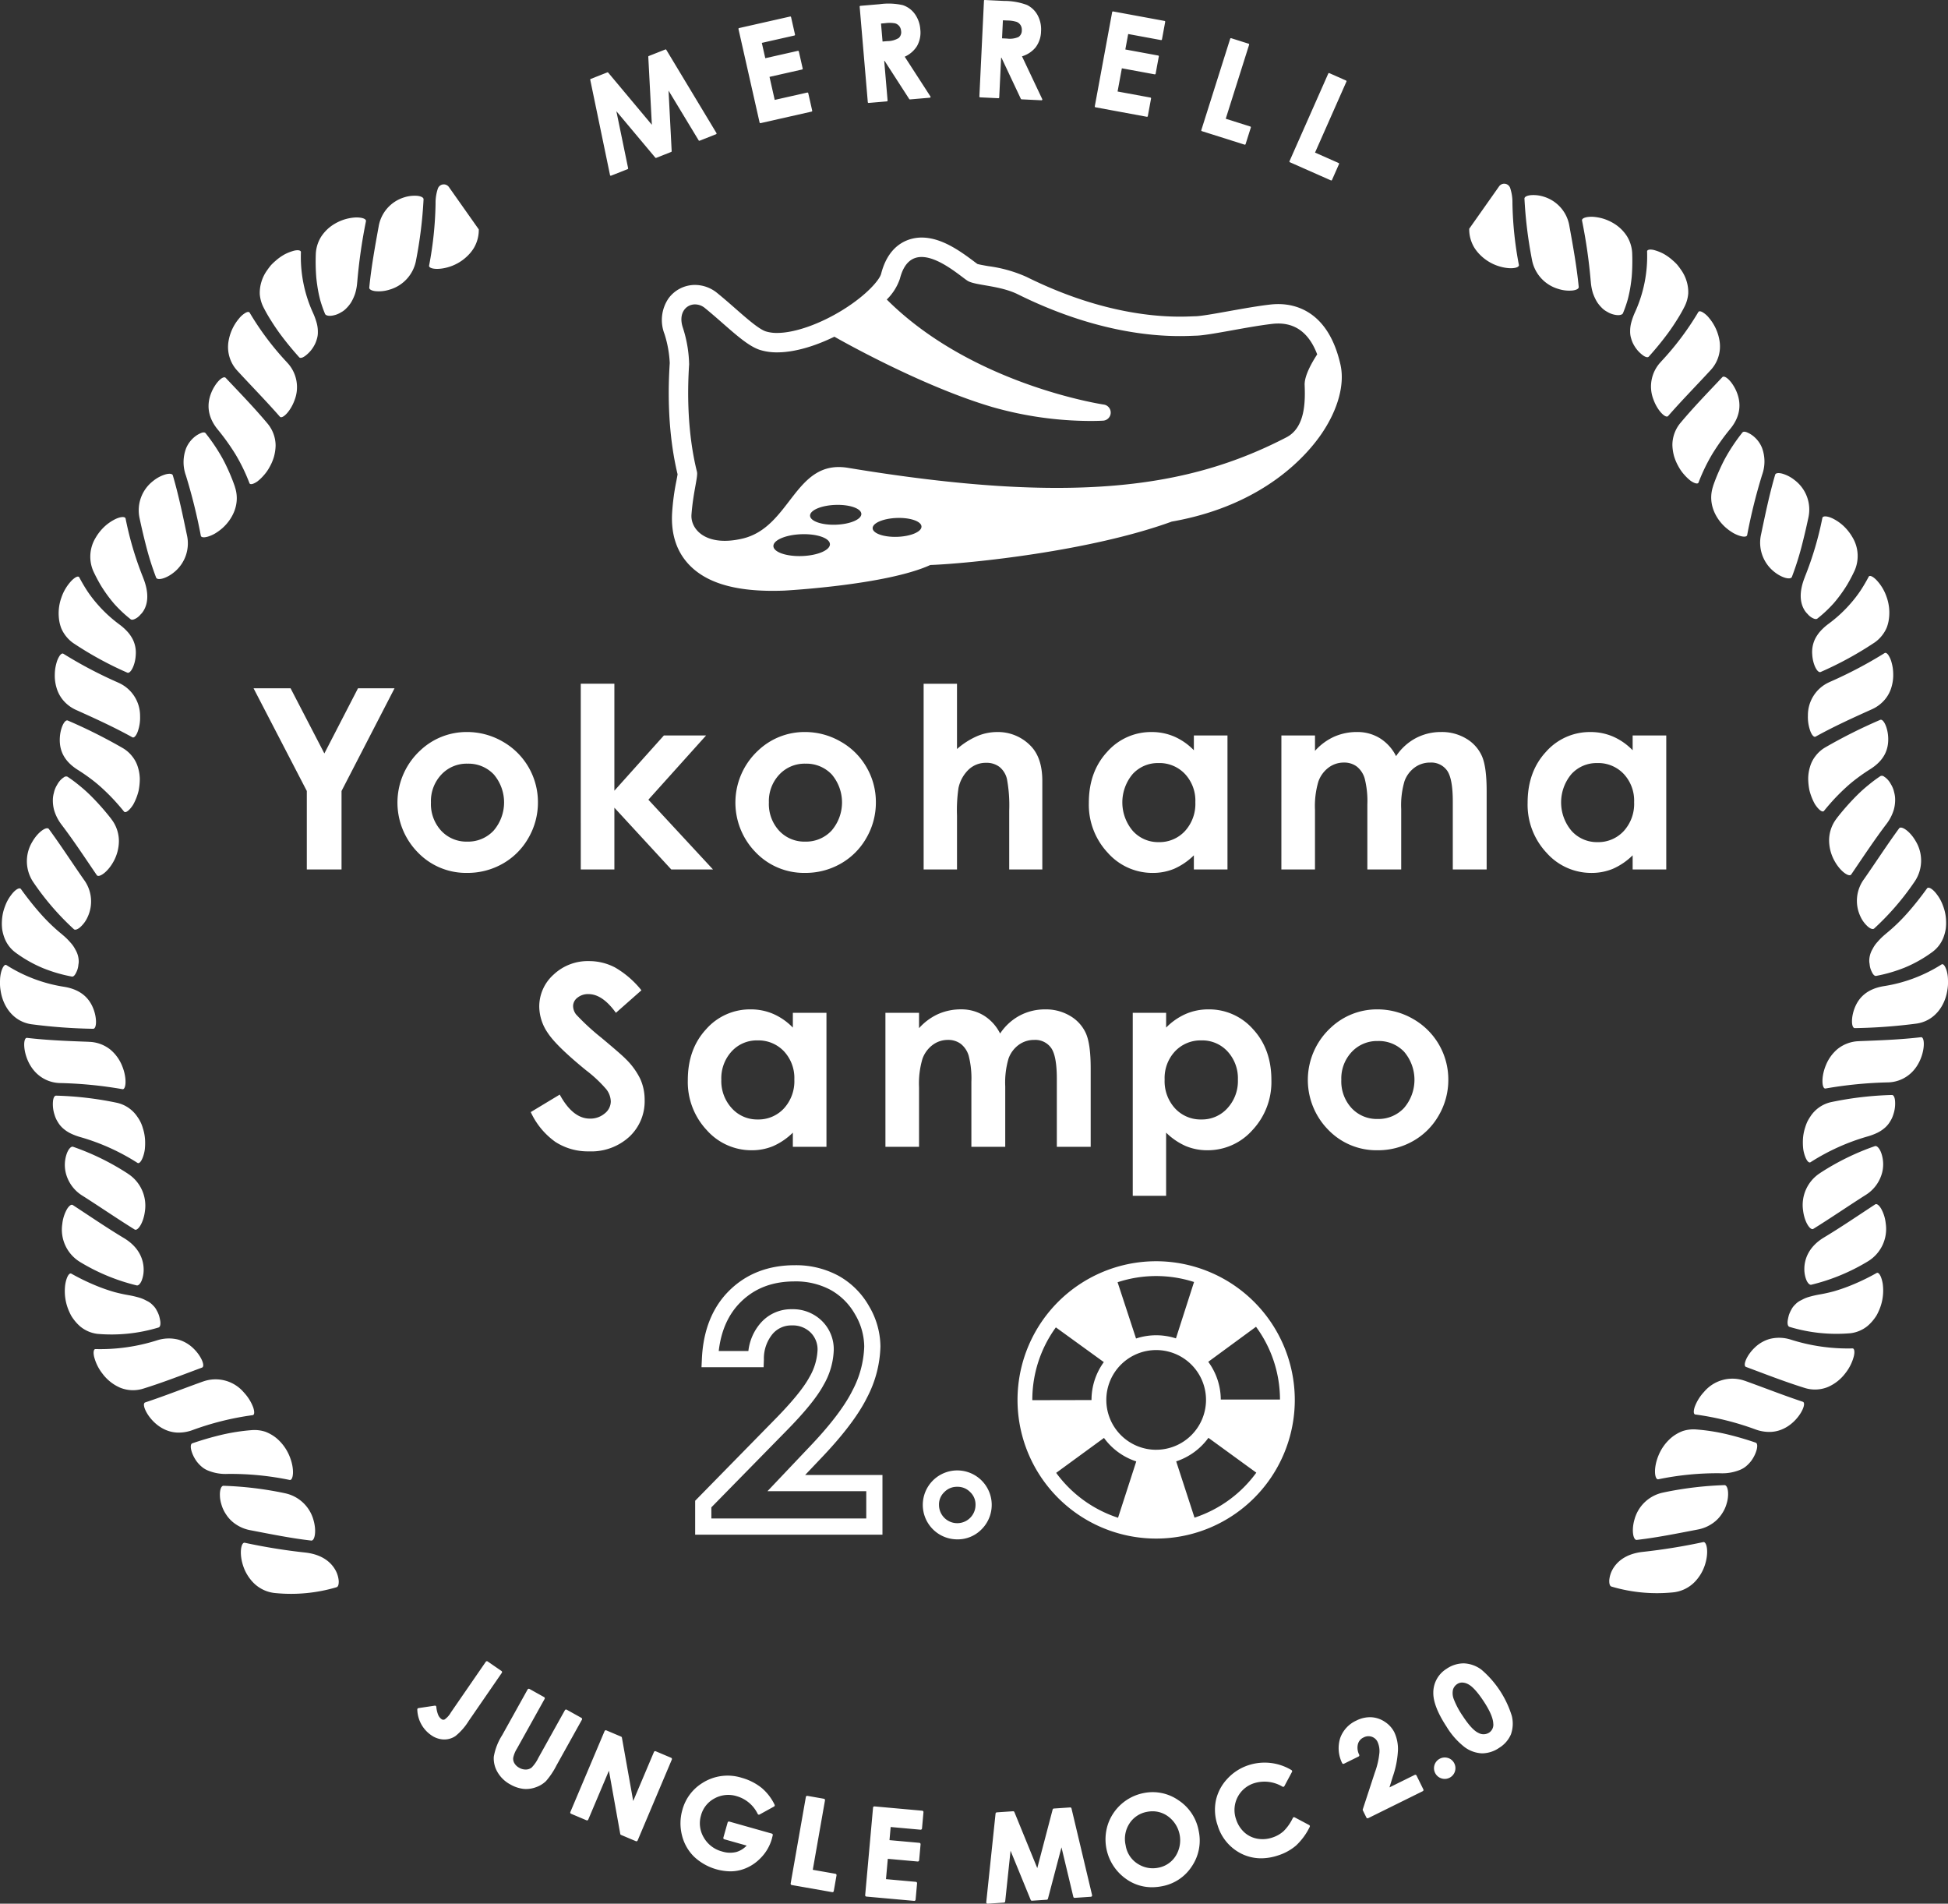 <svg xmlns="http://www.w3.org/2000/svg" width="532.22" height="520" viewBox="0 0 532.22 520"><rect x="0" y="0" width="532.22" height="520" fill="#333333" stroke="none"/><path d="M315.879 344.513a37.877 37.877 0 1037.876 37.876 37.919 37.919 0 00-37.876-37.876zm0 51.5a13.619 13.619 0 1113.621-13.624 13.634 13.634 0 01-13.621 13.619zm17.656-13.723a17.54 17.54 0 00-3.423-10.308l13.048-9.569a33.641 33.641 0 016.55 19.877zm-7.308-32.105l-4.945 15.4a17.507 17.507 0 00-10.9.034l-5.042-15.371a33.743 33.743 0 0120.887-.064zm-37.749 12.395l13.1 9.488a17.545 17.545 0 00-3.363 10.326v.036l-16.172.033v-.069a33.648 33.648 0 016.435-19.819zm.08 39.739l13.066-9.542a17.715 17.715 0 008.819 6.413l-4.979 15.391a33.957 33.957 0 01-16.906-12.267zm37.8 12.241l-5.008-15.382a17.721 17.721 0 008.807-6.429l13.084 9.515a33.968 33.968 0 01-16.885 12.291zM69.277 188.011H79.39l9.231 17.8 9.188-17.8h9.985l-14.481 28.055v21.428h-9.486v-21.428zm58.285 11.942a19.4 19.4 0 019.738 2.59 19 19 0 019.671 16.618 19.228 19.228 0 01-2.573 9.688 18.572 18.572 0 01-7.014 7.047 19.369 19.369 0 01-9.789 2.54 18.256 18.256 0 01-13.439-5.6 19.4 19.4 0 01.723-27.9 18.378 18.378 0 0112.683-4.983zm.15 8.645a9.451 9.451 0 00-7.126 2.977 10.575 10.575 0 00-2.847 7.619 10.765 10.765 0 002.813 7.737 9.408 9.408 0 007.127 2.961 9.516 9.516 0 007.177-3 11.8 11.8 0 00.051-15.355 9.516 9.516 0 00-7.195-2.937zm30.961-21.832h9.184v29.218L181.38 200.9h11.532l-15.765 17.541 17.653 19.053h-11.4l-15.541-16.868v16.868h-9.184zm61.22 13.187a19.4 19.4 0 019.738 2.59 18.7 18.7 0 017.114 7.031 18.892 18.892 0 012.557 9.587 19.218 19.218 0 01-2.573 9.688 18.572 18.572 0 01-7.014 7.047 19.369 19.369 0 01-9.789 2.54 18.258 18.258 0 01-13.439-5.6 19.4 19.4 0 01.724-27.9 18.374 18.374 0 0112.682-4.983zm.151 8.645a9.451 9.451 0 00-7.127 2.977 10.575 10.575 0 00-2.847 7.619 10.765 10.765 0 002.814 7.737 9.4 9.4 0 007.126 2.961 9.519 9.519 0 007.178-3 11.8 11.8 0 00.05-15.355 9.515 9.515 0 00-7.194-2.937zm32.304-21.832h9.117V204.6a20.934 20.934 0 015.416-3.482 13.968 13.968 0 015.516-1.16 12.425 12.425 0 019.184 3.768q3.195 3.262 3.195 9.587v24.186h-9.048v-16.051a39.567 39.567 0 00-.606-8.611 6 6 0 00-2.069-3.364 5.8 5.8 0 00-3.616-1.11 6.813 6.813 0 00-4.793 1.85 9.8 9.8 0 00-2.776 5.045 41.829 41.829 0 00-.4 7.536v14.7h-9.117zm73.833 14.134h9.184v36.6h-9.184v-3.868a18.007 18.007 0 01-5.393 3.683 15.1 15.1 0 01-5.863 1.127 16.292 16.292 0 01-12.264-5.5 19.185 19.185 0 01-5.174-13.674q0-8.478 5.006-13.893a15.95 15.95 0 0112.164-5.416 15.465 15.465 0 016.181 1.244 16.884 16.884 0 015.343 3.734zm-9.654 7.535a9.282 9.282 0 00-7.074 3.01 12.026 12.026 0 00.05 15.525 9.287 9.287 0 007.058 3.061 9.457 9.457 0 007.174-3.011 11 11 0 002.85-7.888 10.69 10.69 0 00-2.85-7.737 9.581 9.581 0 00-7.208-2.965zm33.566-7.535h9.183v4.2a15.672 15.672 0 015.235-3.869 15.294 15.294 0 016.278-1.278 11.672 11.672 0 016.194 1.682 12.156 12.156 0 014.444 4.911 14.818 14.818 0 015.369-4.911 14.646 14.646 0 016.951-1.682 12.87 12.87 0 016.867 1.816 10.493 10.493 0 014.259 4.744q1.3 2.925 1.3 9.519v21.462h-9.251v-18.569q0-6.222-1.547-8.426a5.3 5.3 0 00-4.642-2.2 7.045 7.045 0 00-4.222 1.346 7.953 7.953 0 00-2.775 3.717 23.09 23.09 0 00-.908 7.619v16.517h-9.251v-17.732a24.96 24.96 0 00-.725-7.114 6.447 6.447 0 00-2.175-3.281 5.719 5.719 0 00-3.507-1.076 6.913 6.913 0 00-4.17 1.363 8.12 8.12 0 00-2.8 3.818 23.6 23.6 0 00-.928 7.737v16.281h-9.183zm95.968 0h9.184v36.6h-9.184v-3.868a18.007 18.007 0 01-5.393 3.683 15.1 15.1 0 01-5.863 1.127 16.292 16.292 0 01-12.264-5.5 19.185 19.185 0 01-5.174-13.674q0-8.478 5.006-13.893a15.95 15.95 0 0112.164-5.416 15.465 15.465 0 016.181 1.244 16.884 16.884 0 015.343 3.734zm-9.654 7.535a9.282 9.282 0 00-7.074 3.01 12.026 12.026 0 00.05 15.525 9.287 9.287 0 007.058 3.061 9.457 9.457 0 007.174-3.011 11 11 0 002.85-7.888 10.69 10.69 0 00-2.85-7.737 9.581 9.581 0 00-7.208-2.965zM175.248 270.5l-6.976 6.156q-3.675-5.113-7.482-5.113a4.552 4.552 0 00-3.033.992 2.891 2.891 0 00-1.179 2.237 3.828 3.828 0 00.842 2.355 63.961 63.961 0 006.908 6.357q5.391 4.509 6.537 5.686a19.718 19.718 0 014.061 5.533 13.827 13.827 0 011.2 5.769 13.227 13.227 0 01-4.21 10.059 15.349 15.349 0 01-10.978 3.969 16.338 16.338 0 01-9.21-2.59 20.466 20.466 0 01-6.718-8.141l7.917-4.777q3.572 6.56 8.221 6.56a6.049 6.049 0 004.076-1.413 4.2 4.2 0 001.651-3.263 5.636 5.636 0 00-1.247-3.364 35.981 35.981 0 00-5.492-5.147q-8.088-6.592-10.446-10.175a12.925 12.925 0 01-2.359-7.149 11.688 11.688 0 013.924-8.83 13.607 13.607 0 019.682-3.684 15.276 15.276 0 017.056 1.716 25.706 25.706 0 017.255 6.257zm41.37 6.156h9.182v36.6h-9.184v-3.868a18.007 18.007 0 01-5.393 3.683 15.1 15.1 0 01-5.863 1.127 16.288 16.288 0 01-12.264-5.5 19.184 19.184 0 01-5.174-13.674q0-8.478 5.006-13.893a15.95 15.95 0 0112.164-5.416 15.465 15.465 0 016.181 1.244 16.884 16.884 0 015.343 3.734zm-9.654 7.535a9.279 9.279 0 00-7.074 3.011 10.851 10.851 0 00-2.816 7.72 10.962 10.962 0 002.866 7.8 9.287 9.287 0 007.06 3.065 9.457 9.457 0 007.174-3.011 11 11 0 002.85-7.888 10.69 10.69 0 00-2.85-7.737 9.581 9.581 0 00-7.21-2.96zm34.944-7.535h9.183v4.2a15.686 15.686 0 015.235-3.869 15.3 15.3 0 016.278-1.278 11.672 11.672 0 016.196 1.691 12.149 12.149 0 014.444 4.911 14.818 14.818 0 015.369-4.911 14.647 14.647 0 016.952-1.682 12.869 12.869 0 016.866 1.816 10.5 10.5 0 014.259 4.744q1.3 2.927 1.3 9.519v21.462h-9.25v-18.572q0-6.224-1.548-8.427a5.3 5.3 0 00-4.642-2.2 7.045 7.045 0 00-4.222 1.346 7.959 7.959 0 00-2.775 3.717 23.12 23.12 0 00-.908 7.62v16.516h-9.251v-17.732a24.96 24.96 0 00-.725-7.114 6.434 6.434 0 00-2.175-3.28 5.72 5.72 0 00-3.507-1.077 6.913 6.913 0 00-4.164 1.363 8.12 8.12 0 00-2.8 3.818 23.6 23.6 0 00-.928 7.737v16.281h-9.183zm76.692 0v4.036a17.271 17.271 0 015.382-3.734 15.5 15.5 0 016.19-1.244 15.977 15.977 0 0112.177 5.416q5.012 5.416 5.012 13.893a19.175 19.175 0 01-5.18 13.674 16.316 16.316 0 01-12.278 5.5 15.251 15.251 0 01-5.887-1.127 17.941 17.941 0 01-5.416-3.683v17.257h-9.117v-49.988zm9.654 7.535a9.586 9.586 0 00-7.2 2.96 10.667 10.667 0 00-2.86 7.737 10.977 10.977 0 002.86 7.888 9.5 9.5 0 007.2 3.011 9.333 9.333 0 007.081-3.061 10.938 10.938 0 002.876-7.8 10.827 10.827 0 00-2.826-7.72 9.362 9.362 0 00-7.128-3.015zm48.036-8.477a19.4 19.4 0 019.738 2.59 18.991 18.991 0 019.671 16.618 19.215 19.215 0 01-2.573 9.688 18.572 18.572 0 01-7.014 7.047 19.369 19.369 0 01-9.789 2.54 18.259 18.259 0 01-13.439-5.6 19.4 19.4 0 01.724-27.9 18.378 18.378 0 0112.682-4.983zm.151 8.645a9.455 9.455 0 00-7.127 2.977 10.575 10.575 0 00-2.847 7.619 10.765 10.765 0 002.814 7.737 9.4 9.4 0 007.126 2.961 9.521 9.521 0 007.178-2.994 11.8 11.8 0 00.05-15.356 9.515 9.515 0 00-7.194-2.944zM122.649 51.092a1.715 1.715 0 00-3.029.446 12.381 12.381 0 00-.62 4.153 98.034 98.034 0 01-1.766 16.868c-.126.953 2.887 1.381 6.342.037a12.552 12.552 0 004.946-3.543 10.956 10.956 0 00.954-1.327 9.753 9.753 0 00.733-1.554 9.518 9.518 0 00.6-3.507v-.005zm-8.566 2.408a9.242 9.242 0 00-3.682.42 10.044 10.044 0 00-6.951 7.964c-1.012 5.564-2.027 11.187-2.562 16.693-.023.467.626.819 1.646.953a9.663 9.663 0 003.848-.4 10.237 10.237 0 007.3-8.092 119.057 119.057 0 002.042-16.616c-.011-.467-.645-.794-1.641-.922zm-16.997 5.9a12.875 12.875 0 00-3.038.561 13.086 13.086 0 00-3.318 1.625 11.144 11.144 0 00-3.015 3.114 9.713 9.713 0 00-1.43 4.593 54.968 54.968 0 00.126 6.487q.106 1.08.261 2.124a36.564 36.564 0 00.81 4.041 34.165 34.165 0 001.328 3.81c.187.4.867.565 1.652.495a6.266 6.266 0 002.686-.919 5.549 5.549 0 001.452-1.092 9.222 9.222 0 001.343-1.663 13 13 0 001.075-2.352 13.985 13.985 0 00.578-3.157l.007.015v-.015A146.391 146.391 0 0199.991 60.4c.086-.628-1.135-1.056-2.905-1zM71.939 83.849a41.387 41.387 0 002.154 3.774 59.4 59.4 0 002.373 3.513c1.7 2.3 3.421 4.381 5.288 6.464.328.334 1.028.105 1.785-.506a8.716 8.716 0 002.244-2.6 7.507 7.507 0 00.76-1.79 6.157 6.157 0 00.3-2.038 8.958 8.958 0 00-.3-2.372 18.245 18.245 0 00-1.047-2.88 36.789 36.789 0 01-3.278-16.568c-.019-.484-.872-.673-2.175-.284a12.62 12.62 0 00-2.24.9 13.581 13.581 0 00-2.517 1.782 14.953 14.953 0 00-1.236 1.175c-.367.44-.721.9-1.053 1.39a10.525 10.525 0 00-1.565 3.145 10.168 10.168 0 00-.456 3.437 9.685 9.685 0 00.963 3.458zm4.532 29.977c.66.713 2.873-1.409 3.979-4.453a9.748 9.748 0 00-2.064-10.407l.016.006-.01-.012A77.7 77.7 0 0168.205 85.4c-.175-.271-.572-.248-1.1.035A6.415 6.415 0 0065.31 87a12.873 12.873 0 00-2.888 6.305 9.505 9.505 0 002.487 8.029c3.848 4.181 7.786 8.183 11.562 12.492zM62.008 120.6a63.348 63.348 0 012.354 3.539 49.888 49.888 0 013.8 7.856c.2.454 1.034.273 2.13-.469a12.044 12.044 0 001.69-1.595 11.612 11.612 0 001.647-2.311 13.362 13.362 0 001.211-2.82 12.813 12.813 0 00.462-3.083 9.469 9.469 0 00-2.263-6.088c-3.648-4.355-7.552-8.357-11.4-12.439-.344-.328-1.048-.012-1.806.755a8.635 8.635 0 00-1.14 1.465 10.812 10.812 0 00-.987 1.918c-1.136 2.839-1.206 6.333 1.76 9.969a61.61 61.61 0 012.542 3.303zm-7.135 25.757c.118.467.9.531 1.984.205a9.288 9.288 0 001.809-.783 13.714 13.714 0 002.007-1.438c2.654-2.3 5.142-6.55 3.487-11.406l.013.011v-.016c-.461-1.341-1-2.712-1.579-4.018s-1.167-2.552-1.849-3.78a50.642 50.642 0 00-4.582-6.813c-.2-.228-.568-.254-1.019-.119a7.18 7.18 0 00-1.524.79 7.962 7.962 0 00-2.8 3.527 10.71 10.71 0 00-.024 7.381 151.189 151.189 0 014.077 16.459zm-14.773 3.48a78.852 78.852 0 002.562 7.955c.378.833 2.826.271 5.037-1.595a10.151 10.151 0 003.373-10.036c-1.157-5.5-2.3-11.048-3.859-16.329-.15-.442-.9-.529-1.891-.279a9.678 9.678 0 00-3.439 1.793 10.108 10.108 0 00-3.744 10.211 176.454 176.454 0 001.961 8.28zm-12.561 10.055a38.9 38.9 0 002.429 3.528c.426.55.854 1.077 1.3 1.588q.709.785 1.442 1.507a34.54 34.54 0 003 2.648c.364.263 1.018.042 1.706-.405a4.559 4.559 0 00.961-.879 5.215 5.215 0 00.9-1.147c1.015-1.728 1.6-4.542-.181-8.956l.013.011-.006-.014a90.034 90.034 0 01-4.794-16.149c-.165-.592-1.475-.532-3.135.347a12.53 12.53 0 00-2.626 1.87 13.473 13.473 0 00-2.421 3.046 9.909 9.909 0 00-.618 9.158q.952 2.019 2.03 3.847zm-10.821 11.67a8.892 8.892 0 00.791 1.492 9.544 9.544 0 002.427 2.554 95.441 95.441 0 0014.864 8.136c.874.344 2.151-2.08 2.287-4.81a8.2 8.2 0 00-.752-4.165 8.926 8.926 0 00-.613-1.058 9.072 9.072 0 00-.775-1.023 14.979 14.979 0 00-2.317-2.107 37.253 37.253 0 01-6.067-5.6 34.59 34.59 0 01-2.646-3.441q-1.193-1.809-2.265-3.848c-.262-.442-1.064-.106-2.061.878a12.6 12.6 0 00-2.839 4.727 12.756 12.756 0 00-.5 6.639 11.361 11.361 0 00.466 1.626zm15.588 14.905h.017l-.014-.007a118.294 118.294 0 01-15-7.891c-.275-.16-.623.031-.975.5a6.732 6.732 0 00-.918 2.082 12.884 12.884 0 00-.323 1.488 13.434 13.434 0 00-.123 1.633 11.483 11.483 0 00.451 3.506 9.263 9.263 0 001.829 3.488 9.912 9.912 0 003.6 2.685c5.15 2.324 10.26 4.637 15.329 7.449.436.215.985-.372 1.409-1.448a11.267 11.267 0 00.682-4.345 9.866 9.866 0 00-5.964-9.14zm1.273 17.895a143.644 143.644 0 00-15.066-7.549c-.888-.352-2.126 2.2-2.18 5.075-.062 2.91.952 5.905 4.956 8.425a49.356 49.356 0 013.4 2.332 38.662 38.662 0 013.26 2.695q1.568 1.434 3.088 3.054 1.463 1.583 2.863 3.306c.332.369 1.056-.039 1.862-1.032a9.187 9.187 0 00.612-.851c.189-.336.377-.706.558-1.107a15.56 15.56 0 00.94-2.722 17.315 17.315 0 00.327-3.2 11.558 11.558 0 00-.517-3.212 8.561 8.561 0 00-1.5-2.9 9.113 9.113 0 00-2.603-2.314zm-19.112 13.572a10.115 10.115 0 00.323 3.372 12.229 12.229 0 001.959 3.868c3.394 4.456 6.52 9.219 9.708 13.894.571.75 2.966-.8 4.586-3.791a11.731 11.731 0 001.44-5.371 9.808 9.808 0 00-2.089-6.2l.016.006-.009-.013a66.408 66.408 0 00-5.628-6.365 40.315 40.315 0 00-3.091-2.765 38.164 38.164 0 00-3.241-2.406.964.964 0 00-1 .166 4.962 4.962 0 00-1.252 1.155 5.852 5.852 0 00-.556.85 7.456 7.456 0 00-.541 1.046 6.654 6.654 0 00-.369 1.19 7.72 7.72 0 00-.254 1.371m5.722 35.885c.357.288 1.033.038 1.716-.554a8.237 8.237 0 002.039-2.8 10 10 0 00-1.052-10.222c-3.2-4.588-6.274-9.34-9.558-13.825-.6-.727-2.917.747-4.507 3.513a10.224 10.224 0 00.363 11.165 72.83 72.83 0 0010.999 12.723zm-18.957 2.407a8.848 8.848 0 003.027 3.978 35.894 35.894 0 007.494 4.244 40.651 40.651 0 003.941 1.363q.978.285 1.944.513c.667.157 1.342.3 2.006.425.466.07.892-.469 1.236-1.25a5.286 5.286 0 00.444-1.312 7.424 7.424 0 00.1-.743 4.369 4.369 0 00.086-.744 6.356 6.356 0 00-.9-3.282 8.4 8.4 0 00-1.356-1.955 17.12 17.12 0 00-2.216-2.162h.017l-.012-.01a49.279 49.279 0 01-6.005-5.761c-1.859-2.092-3.653-4.381-5.338-6.711-.4-.49-1.578.157-2.728 1.748a11.151 11.151 0 00-1.6 2.981 12.44 12.44 0 00-.847 4 12.925 12.925 0 00.073 2.327 12.066 12.066 0 00.634 2.351zm24.222 24.784c.967 0 1.089-2.852.032-5.526-1.076-2.722-3.244-5.136-7.871-5.927a41.1 41.1 0 01-15.88-5.955c-.44-.254-.984.436-1.388 1.784a9.465 9.465 0 00-.338 2.383 12.687 12.687 0 00.178 2.95c.65 4.2 3.446 8.3 8.349 9.045a147.06 147.06 0 0016.918 1.246zm8.014 16.497c.985.15 1.258-3.109-.114-6.381a11.209 11.209 0 00-3.233-4.452 9.8 9.8 0 00-5.847-2.1l.015-.008h-.016c-5.615-.212-11.183-.406-16.891-1.074-1.292-.123-1.144 5.3 1.855 8.871a9.542 9.542 0 007.258 3.472 113.19 113.19 0 0116.973 1.672zM19.2 309.552a16.675 16.675 0 002.923 1.1 59.006 59.006 0 0115.46 7.009c.434.237.986-.36 1.429-1.512a10.05 10.05 0 00.542-2.1 16.278 16.278 0 00.073-2.767 12.643 12.643 0 00-.6-3.124 9.576 9.576 0 00-1.443-3.023 9.093 9.093 0 00-5.559-3.886 92.134 92.134 0 00-16.708-1.968c-.47 0-.787.687-.855 1.7a9.282 9.282 0 00.469 3.608 7.57 7.57 0 00.861 1.886 7.11 7.11 0 001.367 1.685 9.413 9.413 0 002.041 1.392zm15.706 11.028h.017l-.013-.008a68.57 68.57 0 00-14.969-7.333c-.57-.16-1.317.735-1.747 2.021a9.3 9.3 0 00-.22 5.129 10.189 10.189 0 004.629 6.269c4.751 3.018 9.443 6.25 14.209 9.2.821.456 2.394-1.809 2.784-5.029a10.364 10.364 0 00-4.69-10.249zm-13.013 24.151a54.554 54.554 0 0015.478 6.387c.443.081.94-.441 1.3-1.239a8.067 8.067 0 00.579-3.173c-.034-2.533-1.121-5.889-5.241-8.43-4.769-2.856-9.447-6.063-14.138-9.125-.41-.239-1.023.231-1.583 1.152a10.529 10.529 0 00-1.27 4.028 10.347 10.347 0 004.875 10.4zm21.897 16.138a13.9 13.9 0 00-.316-1.446 7.957 7.957 0 00-.668-1.492 4.65 4.65 0 00-1-1.352 5.214 5.214 0 00-1.434-1.116c-.316-.156-.633-.322-.963-.49a9.427 9.427 0 00-1.143-.451 26.042 26.042 0 00-2.984-.717h.017-.015q-1.974-.33-4.015-.872a48.204 48.204 0 01-3.96-1.329 60.232 60.232 0 01-7.827-3.707c-.586-.29-1.3.9-1.644 2.9A13.558 13.558 0 0019 358.473a11.831 11.831 0 00.545 1.07c.225.351.464.694.718 1.024a11.994 11.994 0 001.7 1.8 9.154 9.154 0 004.637 1.983 44.262 44.262 0 0016.731-1.743c.429-.142.584-.846.459-1.738zm9.071 7.474a9.719 9.719 0 00-4.128-2.418 10.487 10.487 0 00-5.83.193 51.367 51.367 0 01-16.816 2.387c-.489-.02-.672.912-.353 2.172a12.438 12.438 0 002.275 4.558 11.931 11.931 0 004.746 3.788 9.335 9.335 0 006.462.263c5.458-1.7 10.7-3.759 15.993-5.728.89-.374-.155-3.103-2.349-5.215zm2.701 8.993h-.015c-5.314 1.9-10.5 3.959-15.894 5.747-1.2.452 1.017 5.184 4.975 7.2a9.052 9.052 0 003.54 1.016 10.822 10.822 0 004.318-.622 77.8 77.8 0 0116.561-4.124c.487-.084.533-.914.131-2.125a12.3 12.3 0 00-2.528-4.05 10.124 10.124 0 00-11.094-3.038m23.612 26.92c.949.137 1.4-2.906-.047-6.451a12.662 12.662 0 00-3.675-5.04 10.876 10.876 0 00-2.978-1.691 9.519 9.519 0 00-3.571-.441 54.747 54.747 0 00-8.414 1.3 85.098 85.098 0 00-7.961 2.318c-.861.349-.256 2.931 1.226 4.95a9.1 9.1 0 001.327 1.409 6.262 6.262 0 001.768 1.076 12.75 12.75 0 005.435.916 79.546 79.546 0 0116.89 1.654zm6.509 11.05a10.238 10.238 0 00-8.028-7.464l.017-.006h-.015a95.849 95.849 0 00-16.614-1.992c-.606.029-.99 1.105-.957 2.561a8.653 8.653 0 00.395 2.467 9.377 9.377 0 001.249 2.726 9.3 9.3 0 002.554 2.659 10.431 10.431 0 004.119 1.723c5.567 1.068 11.136 2.2 16.664 2.834.924.051 1.456-2.555.616-5.508zm-2.198 8.784a162.624 162.624 0 01-16.632-2.686c-.939-.141-1.539 2.736-.48 6.1a11.932 11.932 0 002.96 4.914 9.637 9.637 0 006.053 2.747 43.731 43.731 0 0016.6-1.619c.434-.175.585-.78.569-1.66a7.338 7.338 0 00-.852-2.912c-1.107-2.046-3.456-4.333-8.218-4.884zM409.57 50.91a1.716 1.716 0 013.03.446 12.381 12.381 0 01.619 4.153 98.031 98.031 0 001.765 16.868c.126.953-2.886 1.381-6.342.037a12.557 12.557 0 01-4.945-3.543 11.074 11.074 0 01-.955-1.327 9.708 9.708 0 01-.732-1.554 9.5 9.5 0 01-.6-3.507zm8.567 2.41a9.227 9.227 0 013.682.421 10.04 10.04 0 016.951 7.959c1.011 5.564 2.026 11.187 2.562 16.693.023.467-.626.819-1.646.953a9.645 9.645 0 01-3.848-.4 10.239 10.239 0 01-7.3-8.092A119.358 119.358 0 01416.5 54.24c.006-.467.64-.794 1.637-.92zm16.997 5.895a12.859 12.859 0 013.037.561 13.054 13.054 0 013.318 1.625 11.144 11.144 0 013.014 3.115 9.7 9.7 0 011.431 4.593c.058 1.48.056 2.95 0 4.373a50.25 50.25 0 01-.126 2.115q-.107 1.078-.261 2.123a36.564 36.564 0 01-.81 4.041 34.165 34.165 0 01-1.328 3.81c-.188.4-.867.565-1.652.495a6.269 6.269 0 01-2.687-.919 5.582 5.582 0 01-1.451-1.088 9.177 9.177 0 01-1.342-1.663 13.016 13.016 0 01-1.075-2.351 14 14 0 01-.579-3.158l-.007.015v-.015a146.428 146.428 0 00-2.389-16.668c-.085-.629 1.137-1.057 2.907-1.004zm25.146 24.452a41.378 41.378 0 01-2.153 3.774 60.392 60.392 0 01-2.373 3.513 85.986 85.986 0 01-5.288 6.464c-.328.334-1.028.1-1.785-.506a8.7 8.7 0 01-2.244-2.6 7.466 7.466 0 01-.76-1.79 6.131 6.131 0 01-.3-2.038 8.917 8.917 0 01.305-2.372 18.146 18.146 0 011.047-2.88 36.787 36.787 0 003.277-16.567c.019-.485.873-.674 2.176-.285a12.62 12.62 0 012.24.9 13.581 13.581 0 012.517 1.782 14.953 14.953 0 011.236 1.175c.367.44.721.905 1.052 1.39a10.527 10.527 0 011.566 3.145 10.143 10.143 0 01.455 3.437 9.685 9.685 0 01-.968 3.458zm-4.532 29.977c-.659.713-2.873-1.409-3.978-4.453a9.747 9.747 0 012.063-10.407h-.016l.01-.012a77.758 77.758 0 0010.188-13.552c.174-.271.571-.248 1.1.035a6.417 6.417 0 011.8 1.565 12.891 12.891 0 012.888 6.305 9.5 9.5 0 01-2.486 8.029c-3.855 4.179-7.793 8.181-11.569 12.49zm14.464 6.777a62.798 62.798 0 00-2.354 3.539 49.979 49.979 0 00-3.8 7.856c-.2.454-1.034.273-2.129-.469a12.044 12.044 0 01-1.69-1.595 11.532 11.532 0 01-1.647-2.311 13.365 13.365 0 01-1.212-2.82 12.812 12.812 0 01-.461-3.083 9.467 9.467 0 012.262-6.088c3.648-4.355 7.552-8.357 11.4-12.439.344-.328 1.048-.012 1.807.755a8.684 8.684 0 011.139 1.465 10.748 10.748 0 01.988 1.918c1.135 2.839 1.206 6.333-1.76 9.969a58.021 58.021 0 00-2.543 3.303zm7.135 25.754c-.118.467-.9.531-1.985.2a9.2 9.2 0 01-1.808-.783 13.66 13.66 0 01-2.007-1.438c-2.654-2.3-5.143-6.55-3.487-11.406l-.013.011v-.016c.461-1.341 1-2.712 1.58-4.018s1.166-2.552 1.849-3.78a50.542 50.542 0 014.581-6.813c.2-.228.569-.254 1.019-.119a7.157 7.157 0 011.524.79 7.949 7.949 0 012.805 3.527 10.709 10.709 0 01.025 7.381 150.786 150.786 0 00-4.083 16.464zm14.774 3.48a79.363 79.363 0 01-2.562 7.955c-.379.833-2.826.271-5.038-1.6a10.155 10.155 0 01-3.373-10.036c1.158-5.5 2.3-11.048 3.859-16.329.151-.442.9-.529 1.892-.279a9.711 9.711 0 013.439 1.793 10.106 10.106 0 013.743 10.211 178.971 178.971 0 01-1.96 8.285zm12.56 10.055a38.911 38.911 0 01-2.43 3.528c-.426.55-.853 1.077-1.3 1.589q-.711.783-1.442 1.506a34.733 34.733 0 01-3 2.649c-.364.262-1.018.041-1.706-.406a4.608 4.608 0 01-.961-.879 5.229 5.229 0 01-.9-1.146c-1.016-1.729-1.6-4.543.18-8.957l-.013.011v-.014a89.885 89.885 0 004.794-16.148c.166-.593 1.476-.533 3.135.346a12.535 12.535 0 012.627 1.87 13.47 13.47 0 012.42 3.046 9.912 9.912 0 01.618 9.158q-.945 2.019-2.022 3.847zm10.819 11.67a8.966 8.966 0 01-.791 1.492 9.576 9.576 0 01-2.427 2.554 95.4 95.4 0 01-14.868 8.136c-.873.344-2.15-2.08-2.287-4.81a8.21 8.21 0 01.753-4.165 8.659 8.659 0 01.613-1.058 9.072 9.072 0 01.775-1.023 14.983 14.983 0 012.317-2.107 37.243 37.243 0 006.066-5.6 34.633 34.633 0 002.647-3.441q1.191-1.809 2.265-3.848c.261-.442 1.064-.106 2.06.878a12.587 12.587 0 012.84 4.727 12.756 12.756 0 01.5 6.639 11.361 11.361 0 01-.463 1.626zm-15.587 14.905h-.013l.014-.007a118.306 118.306 0 0015-7.891c.275-.16.623.031.974.5a6.75 6.75 0 01.919 2.083 12.825 12.825 0 01.322 1.487 13.236 13.236 0 01.123 1.633 11.482 11.482 0 01-.45 3.506 9.251 9.251 0 01-1.83 3.488 9.9 9.9 0 01-3.6 2.685c-5.156 2.326-10.266 4.638-15.335 7.445-.435.215-.985-.372-1.408-1.448a11.229 11.229 0 01-.682-4.345 9.865 9.865 0 015.966-9.136zm-1.272 17.895a143.629 143.629 0 0115.065-7.549c.889-.352 2.127 2.2 2.181 5.075.061 2.91-.953 5.906-4.956 8.425a49.712 49.712 0 00-3.4 2.332 38.983 38.983 0 00-3.26 2.695q-1.566 1.434-3.088 3.054-1.461 1.583-2.862 3.307c-.333.369-1.057-.039-1.863-1.032a9.187 9.187 0 01-.611-.851c-.19-.336-.378-.706-.558-1.107a15.559 15.559 0 01-.941-2.722 17.23 17.23 0 01-.326-3.2 11.485 11.485 0 01.517-3.212 8.526 8.526 0 011.5-2.9 9.086 9.086 0 012.602-2.315zm19.111 13.572a10.086 10.086 0 01-.323 3.372 12.208 12.208 0 01-1.959 3.868c-3.393 4.456-6.519 9.219-9.708 13.894-.571.75-2.966-.8-4.585-3.791a11.706 11.706 0 01-1.44-5.37 9.8 9.8 0 012.089-6.2l-.017.006.01-.013a66.135 66.135 0 015.628-6.365 40.49 40.49 0 013.09-2.765 38.339 38.339 0 013.242-2.406.963.963 0 011 .166 4.964 4.964 0 011.253 1.155 5.848 5.848 0 01.555.85 7.456 7.456 0 01.541 1.046 6.6 6.6 0 01.37 1.19 7.72 7.72 0 01.253 1.371m-5.722 35.884c-.357.288-1.033.038-1.716-.553a8.243 8.243 0 01-2.04-2.8 9.993 9.993 0 011.053-10.222c3.2-4.588 6.274-9.34 9.557-13.825.6-.727 2.917.747 4.507 3.513a10.223 10.223 0 01-.363 11.165 72.789 72.789 0 01-10.998 12.722zm18.956 2.407a8.848 8.848 0 01-3.026 3.978 35.92 35.92 0 01-7.494 4.244 40.668 40.668 0 01-3.942 1.363q-.978.285-1.944.513c-.667.157-1.342.3-2.006.425-.465.07-.892-.469-1.235-1.25a5.286 5.286 0 01-.444-1.312 7.144 7.144 0 01-.1-.743 4.37 4.37 0 01-.087-.744 6.356 6.356 0 01.9-3.282 8.375 8.375 0 011.357-1.955 17.106 17.106 0 012.215-2.162h-.016l.011-.01a49.279 49.279 0 006-5.761c1.859-2.092 3.653-4.381 5.339-6.711.4-.49 1.578.157 2.727 1.748a11.167 11.167 0 011.6 2.981 12.414 12.414 0 01.846 4 12.926 12.926 0 01-.078 2.324 11.927 11.927 0 01-.623 2.354zm-24.221 24.784c-.968 0-1.089-2.852-.032-5.526 1.076-2.722 3.244-5.136 7.87-5.927a41.1 41.1 0 0015.88-5.955c.441-.254.985.436 1.389 1.784a9.51 9.51 0 01.338 2.383 12.687 12.687 0 01-.178 2.95c-.65 4.2-3.446 8.3-8.349 9.045a147.076 147.076 0 01-16.918 1.246zm-8.015 16.497c-.984.15-1.258-3.109.114-6.381a11.209 11.209 0 013.237-4.451 9.8 9.8 0 015.848-2.1l-.015-.008h.015c5.615-.212 11.183-.406 16.892-1.074 1.292-.123 1.144 5.3-1.856 8.871a9.542 9.542 0 01-7.258 3.471 113.334 113.334 0 00-16.977 1.672zm14.272 12.038a16.675 16.675 0 01-2.923 1.1 58.985 58.985 0 00-15.459 7.009c-.434.237-.986-.36-1.429-1.512a10.109 10.109 0 01-.543-2.1 16.382 16.382 0 01-.073-2.767 12.689 12.689 0 01.6-3.124 13.58 13.58 0 01.584-1.564 13.284 13.284 0 01.86-1.459 9.094 9.094 0 015.558-3.886 92.233 92.233 0 0116.709-1.968c.47 0 .787.687.854 1.7a9.261 9.261 0 01-.469 3.608 7.53 7.53 0 01-.86 1.886 7.091 7.091 0 01-1.368 1.685 9.388 9.388 0 01-2.041 1.392zm-15.707 11.03h-.014l.013-.008a68.563 68.563 0 0114.968-7.333c.571-.16 1.318.735 1.747 2.021a9.3 9.3 0 01.221 5.129 10.2 10.2 0 01-4.629 6.27c-4.751 3.017-9.443 6.249-14.209 9.2-.821.456-2.395-1.809-2.785-5.029a10.365 10.365 0 014.688-10.25zm13.012 24.149a54.52 54.52 0 01-15.477 6.387c-.444.081-.94-.441-1.3-1.239a8.044 8.044 0 01-.578-3.173c.034-2.533 1.121-5.889 5.24-8.43 4.769-2.856 9.448-6.062 14.138-9.125.411-.239 1.023.231 1.583 1.152a10.528 10.528 0 011.271 4.028 10.35 10.35 0 01-4.877 10.4zm-21.896 16.138a13.643 13.643 0 01.316-1.446 8.017 8.017 0 01.667-1.492 4.654 4.654 0 011-1.352 5.228 5.228 0 011.433-1.116c.316-.156.633-.322.963-.49a9.493 9.493 0 011.143-.451 26.306 26.306 0 012.984-.717h-.016.014q1.976-.33 4.015-.872a47.952 47.952 0 003.96-1.329 60.171 60.171 0 007.827-3.707c.586-.29 1.3.9 1.644 2.9a13.548 13.548 0 01-1.167 7.681 11.831 11.831 0 01-.545 1.07c-.224.351-.464.694-.718 1.024a11.994 11.994 0 01-1.7 1.8 9.146 9.146 0 01-4.637 1.983 44.257 44.257 0 01-16.73-1.743c-.423-.147-.583-.851-.453-1.743zm-9.072 7.475a9.717 9.717 0 014.128-2.419 10.487 10.487 0 015.83.193 51.367 51.367 0 0016.816 2.387c.49-.02.672.912.353 2.172a12.415 12.415 0 01-2.275 4.558 11.924 11.924 0 01-4.746 3.788 9.333 9.333 0 01-6.464.259c-5.458-1.7-10.7-3.759-15.993-5.728-.885-.372.158-3.099 2.351-5.21zm-2.701 8.992h.015c5.314 1.9 10.5 3.959 15.894 5.747 1.2.452-1.016 5.184-4.975 7.2a9.057 9.057 0 01-3.541 1.016 10.825 10.825 0 01-4.318-.622 77.749 77.749 0 00-16.56-4.123c-.488-.085-.533-.915-.132-2.126a12.306 12.306 0 012.529-4.05 10.123 10.123 0 0111.093-3.038m-23.611 26.92c-.949.137-1.4-2.906.048-6.451a12.659 12.659 0 013.674-5.04 10.9 10.9 0 012.979-1.691 9.534 9.534 0 013.571-.441 54.613 54.613 0 018.413 1.3 84.706 84.706 0 017.961 2.317c.862.349.256 2.931-1.225 4.95a9.2 9.2 0 01-1.327 1.409 6.277 6.277 0 01-1.768 1.076 12.755 12.755 0 01-5.436.916 79.558 79.558 0 00-16.89 1.655zm-6.508 11.05a10.235 10.235 0 018.027-7.464l-.017-.006h.016a95.826 95.826 0 0116.613-1.992c.606.029.991 1.105.957 2.561a8.685 8.685 0 01-.394 2.467 9.365 9.365 0 01-1.249 2.726 9.3 9.3 0 01-2.555 2.659 10.42 10.42 0 01-4.118 1.723c-5.568 1.068-11.136 2.2-16.665 2.834-.924.051-1.458-2.555-.615-5.508zm2.198 8.784a162.668 162.668 0 0016.632-2.686c.939-.141 1.539 2.736.479 6.1a11.95 11.95 0 01-2.959 4.915 9.641 9.641 0 01-6.054 2.746 43.735 43.735 0 01-16.6-1.619c-.433-.175-.585-.78-.569-1.66a7.341 7.341 0 01.853-2.912c1.107-2.046 3.455-4.333 8.218-4.884zM182.043 13.607a.219.219 0 00-.27-.091L177.26 15.3a.222.222 0 00-.14.217l.976 18.571-11.925-14.248a.221.221 0 00-.251-.064l-4.52 1.784a.22.22 0 00-.135.25l5.4 26.014a.223.223 0 00.112.15.219.219 0 00.1.027.229.229 0 00.081-.016l4.519-1.785a.22.22 0 00.135-.25L168.4 30.376l10.635 12.68a.219.219 0 00.251.064l4.085-1.613a.221.221 0 00.139-.217l-.854-16.542 8.228 13.594a.221.221 0 00.27.091l4.482-1.77a.221.221 0 00.109-.32zm38.684 11.701a.229.229 0 00-.167-.029l-8.9 2.011-1.419-6.29 8.9-2.01a.221.221 0 00.167-.264l-1.055-4.67a.22.22 0 00-.1-.138.227.227 0 00-.167-.029l-8.9 2.01-.946-4.186 8.9-2.01a.222.222 0 00.167-.265l-1.075-4.756a.221.221 0 00-.264-.167L201.93 7.666a.222.222 0 00-.167.265l5.768 25.536a.22.22 0 00.1.138.214.214 0 00.118.034.272.272 0 00.049-.005l13.939-3.149a.221.221 0 00.168-.264l-1.079-4.775a.222.222 0 00-.099-.138zm26.455-9.816a7.623 7.623 0 003.359-2.912 7.494 7.494 0 00.9-4.536 8.137 8.137 0 00-1.52-4.257 6.585 6.585 0 00-3.282-2.387 17.731 17.731 0 00-6.307-.256l-5.26.449a.221.221 0 00-.2.239l2.224 26.084a.221.221 0 00.22.2h.019l4.965-.423a.218.218 0 00.15-.077.221.221 0 00.051-.162l-.922-10.827.1-.008 6.735 10.435a.236.236 0 00.2.1l5.429-.463a.218.218 0 00.179-.123.216.216 0 00-.013-.217zm-1.635-5.112a5.953 5.953 0 01-3.085.851l-1.336.113-.419-4.914 1.141-.1a8.927 8.927 0 012.668.036 2.258 2.258 0 011.151.736 2.333 2.333 0 01.518 1.324 2.123 2.123 0 01-.638 1.954zm33.677 5.004a7.624 7.624 0 003.715-2.441 7.494 7.494 0 001.488-4.378 8.129 8.129 0 00-.943-4.42 6.58 6.58 0 00-2.931-2.8 17.733 17.733 0 00-6.218-1.09L269.062 0a.205.205 0 00-.232.21l-1.251 26.15a.222.222 0 00.21.232l4.978.238a.19.19 0 00.159-.057.219.219 0 00.074-.153l.52-10.854.1.005 5.294 11.235a.22.22 0 00.19.127l5.44.26h.011a.219.219 0 00.184-.1.223.223 0 00.016-.218zm-.053-7.133a2.123 2.123 0 01-.891 1.85 5.949 5.949 0 01-3.17.434l-1.339-.064.236-4.926 1.143.054a8.893 8.893 0 012.639.39 2.254 2.254 0 011.044.881 2.329 2.329 0 01.338 1.381zm38.999-2.535l-14.054-2.592a.222.222 0 00-.257.177l-4.749 25.745a.22.22 0 00.035.165.217.217 0 00.142.092l14.054 2.597a.175.175 0 00.04 0 .221.221 0 00.217-.181l.888-4.813a.22.22 0 00-.035-.165.215.215 0 00-.142-.092l-8.971-1.655 1.169-6.338 8.971 1.654a.222.222 0 00.257-.177l.869-4.707a.221.221 0 00-.177-.258l-8.971-1.655.778-4.221 8.971 1.656a.233.233 0 00.166-.036.218.218 0 00.092-.142l.884-4.795a.22.22 0 00-.177-.259zm23.43 28.84l-6.712-2.121 6.39-20.221a.221.221 0 00-.144-.277l-4.751-1.5a.217.217 0 00-.169.015.22.22 0 00-.109.13l-7.889 24.961a.221.221 0 00.014.169.226.226 0 00.13.109l11.675 3.69a.224.224 0 00.169-.015.223.223 0 00.109-.13l1.432-4.531a.221.221 0 00-.145-.279zm26.15-12.564l-4.558-2.016a.216.216 0 00-.169 0 .219.219 0 00-.122.117L352.31 44.03a.219.219 0 00.113.291l11.2 4.954a.217.217 0 00.09.019.213.213 0 00.079-.015.218.218 0 00.123-.117l1.922-4.345a.22.22 0 00-.112-.292l-6.438-2.848 8.579-19.393a.222.222 0 00-.116-.292zm-230.742 434.44l-3.774-2.6a.356.356 0 00-.276-.059.364.364 0 00-.236.153l-9.523 13.82a5.949 5.949 0 01-1.695 1.915.816.816 0 01-.884-.08 2.718 2.718 0 01-.861-1.052 7.514 7.514 0 01-.551-2.3.37.37 0 00-.142-.25.364.364 0 00-.279-.071l-4.462.669a.369.369 0 00-.313.391 8.781 8.781 0 003.748 6.968 6.331 6.331 0 003.453 1.208h.148a5.438 5.438 0 003.089-.943 16.389 16.389 0 003.621-4.146l9.032-13.108a.368.368 0 00-.095-.515zm21.829 12.806l-4-2.23a.364.364 0 00-.28-.033.372.372 0 00-.221.175l-7.271 13.057a9.776 9.776 0 01-1.794 2.587 2.538 2.538 0 01-1.527.56 3.477 3.477 0 01-1.886-.482 3.3 3.3 0 01-1.319-1.24 2.445 2.445 0 01-.32-1.5 7.768 7.768 0 011.029-2.509l7.548-13.554a.368.368 0 00-.143-.5l-4-2.23a.367.367 0 00-.5.143l-6.959 12.5a16.006 16.006 0 00-2.284 5.879 7.373 7.373 0 001 4.174 8.851 8.851 0 003.528 3.4 9.387 9.387 0 003.494 1.194 7.021 7.021 0 00.808.046 7.8 7.8 0 002.612-.463 7.52 7.52 0 002.814-1.693 20.807 20.807 0 002.863-4.273l6.959-12.5a.369.369 0 00-.151-.508zm24.519 10.904l-4.206-1.779a.368.368 0 00-.483.2L173 491.955l-3.086-17.316a.369.369 0 00-.219-.275l-4.034-1.706a.369.369 0 00-.484.2l-9.346 22.1a.369.369 0 00.2.484l4.206 1.778a.366.366 0 00.483-.195l5.648-13.353 3.093 17.268a.371.371 0 00.219.275l4.046 1.711a.36.36 0 00.144.029.369.369 0 00.34-.225l9.345-22.1a.359.359 0 000-.282.37.37 0 00-.199-.206zm24.759 8.25a15.233 15.233 0 00-5.451-2.774 12.812 12.812 0 00-10.792 1.434 12.448 12.448 0 00-5.439 7.328 13.315 13.315 0 00-.123 6.883 12.289 12.289 0 003.3 5.883 14.793 14.793 0 009.9 4.017 11.031 11.031 0 002.68-.322 11.807 11.807 0 005.4-3.088 12.179 12.179 0 003.294-5.477l.243-.982a.367.367 0 00-.258-.443l-11.614-3.282a.369.369 0 00-.28.033.364.364 0 00-.175.222l-1.166 4.127a.368.368 0 00.254.455l6.112 1.726a6.361 6.361 0 01-2.79 1.739 7.184 7.184 0 01-3.912-.128 8.119 8.119 0 01-5.017-3.818 7.583 7.583 0 01-.752-6.056 7.376 7.376 0 013.676-4.619 7.819 7.819 0 016.072-.616 9.194 9.194 0 015.744 4.859.37.37 0 00.5.152l3.96-2.186a.369.369 0 00.15-.49 13.855 13.855 0 00-3.516-4.577zm20.138 23.439l-6.191-1.089 3.336-18.977a.364.364 0 00-.062-.275.368.368 0 00-.237-.152l-4.5-.79a.368.368 0 00-.427.3l-4.154 23.629a.369.369 0 00.3.427l11.052 1.943a.339.339 0 00.064.006.365.365 0 00.211-.067.37.37 0 00.152-.238l.754-4.289a.369.369 0 00-.298-.428zm23.719-17.231l-13.044-1.174a.368.368 0 00-.4.334l-2.15 23.9a.366.366 0 00.084.269.372.372 0 00.25.131l13.044 1.174h.034a.369.369 0 00.366-.336l.4-4.467a.369.369 0 00-.334-.4l-8.161-.734.5-5.552 8.161.734a.375.375 0 00.4-.334l.393-4.369a.369.369 0 00-.334-.4l-8.161-.734.323-3.587 8.161.735a.375.375 0 00.4-.335l.4-4.45a.369.369 0 00-.334-.4zm40.777-.61a.356.356 0 00-.383-.283l-4.436.3a.369.369 0 00-.333.274l-4.2 16-6.249-15.3a.377.377 0 00-.366-.229l-4.44.3a.369.369 0 00-.342.329l-2.542 24.216a.369.369 0 00.367.407h.024l4.443-.3a.37.37 0 00.342-.33l1.463-13.839 5.5 13.427a.368.368 0 00.366.228l4.015-.269a.368.368 0 00.333-.274l3.7-14.04 3.237 13.52a.37.37 0 00.383.282l4.407-.3a.37.37 0 00.272-.149.364.364 0 00.062-.3zm29.243-2.231a12.325 12.325 0 00-9.584-1.965 12.924 12.924 0 00-9.7 8.5 13.193 13.193 0 004.972 14.957 12.056 12.056 0 007.055 2.255 14.082 14.082 0 002.76-.281 12.317 12.317 0 008.131-5.433 12.54 12.54 0 001.869-9.7 12.677 12.677 0 00-5.503-8.333zm-.77 15.188a7.117 7.117 0 01-4.734 3.221 7.516 7.516 0 01-5.105-.748 7.261 7.261 0 01-3.839-5.364 7.739 7.739 0 011.026-5.943 7.2 7.2 0 014.805-3.2 7.826 7.826 0 011.528-.154 7.18 7.18 0 014.145 1.332 8.095 8.095 0 012.174 10.859zm36.455-8.431l-3.951-2.1a.367.367 0 00-.5.158 12.748 12.748 0 01-2.511 3.593 8.428 8.428 0 01-3.086 1.763 8.249 8.249 0 01-4.172.305 7.135 7.135 0 01-3.535-1.764 8.231 8.231 0 01-2.222-3.564 7.667 7.667 0 014.957-9.821 9.583 9.583 0 017.752.954.372.372 0 00.281.028.365.365 0 00.219-.179l2.08-3.889a.368.368 0 00-.135-.489 14.194 14.194 0 00-11.743-1.344 13.537 13.537 0 00-5.815 3.749 12.493 12.493 0 00-3.1 5.886 12.865 12.865 0 00.463 6.757 12.688 12.688 0 006.413 7.737 12.1 12.1 0 005.493 1.306 14.685 14.685 0 004.6-.779 14.116 14.116 0 004.941-2.714 17.419 17.419 0 003.732-5.1.368.368 0 00-.161-.493zm29.337-13.526a.37.37 0 00-.494-.168l-6.9 3.41.9-2.915a25.532 25.532 0 001.424-7.3 10.867 10.867 0 00-.987-4.825 7.39 7.39 0 00-2.59-2.865 7.313 7.313 0 00-3.764-1.259 8.209 8.209 0 00-4.046.921 8.3 8.3 0 00-4.4 4.775 9.176 9.176 0 00.532 6.825.369.369 0 00.5.183l3.992-1.973a.371.371 0 00.173-.483 4.2 4.2 0 01-.361-2.873 2.77 2.77 0 011.518-1.832 2.867 2.867 0 012.249-.22 2.7 2.7 0 011.626 1.459 6.1 6.1 0 01.492 2.9 21.453 21.453 0 01-1.25 5.411l-3.3 10.072a.37.37 0 00.02.279l.969 1.959a.369.369 0 00.494.167l14.9-7.365a.369.369 0 00.168-.494zm8.465-4.829a2.951 2.951 0 00-3.589 2.064 2.921 2.921 0 002.061 3.586 3.007 3.007 0 00.788.107 2.934 2.934 0 002.514-4.395 2.811 2.811 0 00-1.774-1.362zm17.568-11.449a27.138 27.138 0 00-8.276-12.615 8.573 8.573 0 00-4.825-1.745 8.336 8.336 0 00-4.7 1.471 7.643 7.643 0 00-3.647 6.494c-.049 2.465 1.168 5.6 3.618 9.33a20.471 20.471 0 004.978 5.619 8.6 8.6 0 004.712 1.667h.109a8.346 8.346 0 004.591-1.513 8.018 8.018 0 003.2-3.679 8.747 8.747 0 00.24-5.029zm-16.076-7.159a2.732 2.732 0 011.155-1.547 2.387 2.387 0 011.344-.41 3.648 3.648 0 011.583.416c1.184.577 2.641 2.17 4.328 4.736 1.664 2.529 2.54 4.557 2.6 6.027a2.6 2.6 0 01-1.131 2.5 2.857 2.857 0 01-2.944.065c-1.17-.539-2.585-2.062-4.205-4.527a22.17 22.17 0 01-2.477-4.6 4.482 4.482 0 01-.253-2.66zM366.232 99.6c-3.248-14.39-12.034-16.539-16.983-16.539a19.6 19.6 0 00-2.219.13c-3.42.391-7.6 1.142-11.283 1.8-3.531.635-7.533 1.355-9.054 1.391-.245 0-.553.017-.921.032-.834.033-1.975.079-3.424.079-9.129 0-23.809-1.885-41.9-10.863a37.273 37.273 0 00-10.387-2.925c-1.049-.181-2.457-.424-3.028-.607a55.153 55.153 0 01-.986-.732c-4.163-3.134-9.04-6.477-14.255-6.477-2.56 0-8.764.966-11.058 9.908-.421 1.641-3.909 5.757-10.344 9.77-6.305 3.933-13.229 6.376-18.07 6.376a10.265 10.265 0 01-3.067-.412c-1.87-.593-5.108-3.427-8.239-6.168-1.6-1.405-3.264-2.858-5.073-4.332a9.638 9.638 0 00-6.05-2.2 8.96 8.96 0 00-7.267 3.712 10.478 10.478 0 00-1.074 9.693 30.8 30.8 0 011.435 7.928c-.913 13.893.621 24.106 2.14 30.384-.065.448-.206 1.188-.324 1.81a63.086 63.086 0 00-1.181 8.933c-.29 5.719 1.273 10.416 4.644 13.962 4.564 4.8 12.029 7.136 22.821 7.136a83.4 83.4 0 003.191-.064c.28-.011 27.915-1.513 39.89-6.991 10.864-.411 43.736-3.764 65.978-11.86 25.406-4.459 37.2-18.432 41.108-24.261 4.364-6.508 6.18-13.295 4.98-18.613zm-127.811 44.7c-.051-1.422 2.893-2.683 6.577-2.816s6.712.913 6.763 2.335-2.893 2.683-6.577 2.816-6.712-.914-6.763-2.335zm-10-.973c-3.868.139-7.047-.958-7.1-2.452s3.039-2.817 6.907-2.956 7.047.958 7.1 2.451-3.042 2.815-6.911 2.955zm-1.672 5.3c.059 1.646-3.349 3.106-7.614 3.259s-7.77-1.056-7.829-2.7 3.349-3.106 7.614-3.26 7.766 1.053 7.825 2.7zM188.28 99.52a34.55 34.55 0 00-1.7-9.974c-1.344-3.983.823-6.4 3.311-6.4a4.273 4.273 0 012.7 1c6.061 4.938 10.957 10.144 15.062 11.444a15.49 15.49 0 004.67.66c4.809 0 10.414-1.725 15.659-4.287.03.019.053.046.085.064.955.547 23.612 13.446 43.087 19.168A98.442 98.442 0 00298 114.989c2 0 3.211-.072 3.376-.083a2.212 2.212 0 00.174-4.4c-.361-.052-35.969-5.421-59.272-28.691a14.387 14.387 0 003.594-5.7c1.134-4.418 3.368-5.917 5.916-5.917 5.014 0 11.247 5.8 12.738 6.6 2.248 1.2 8.73 1.195 13.558 3.59 20.572 10.208 36.533 11.416 44.263 11.416 2.158 0 3.675-.094 4.471-.113 3.649-.086 13.912-2.438 20.814-3.227a14.037 14.037 0 011.616-.095c5.918 0 8.965 4.05 10.628 8.43-1.59 2.435-3.522 5.919-3.428 8.38.166 4.324.245 11.568-4.969 14.272-26.527 13.756-58.083 18.556-119.8 8.34-14.617-2.419-15.5 16.217-28.844 19.334-9.956 2.325-14.211-2.553-13.914-6.56.449-6.051 1.826-10.413 1.5-11.7-1.37-5.439-3.059-15.39-2.141-29.345zM241.1 419.2h-51.172v-9.263l21.5-21.929c4.878-4.937 8.139-8.91 9.7-11.815a16.08 16.08 0 002.236-7.37 6.472 6.472 0 00-1.93-4.868 6.936 6.936 0 00-5.124-1.911 6.677 6.677 0 00-5.232 2.337 10.542 10.542 0 00-2.373 6.95l-.074 2.135h-16.972l.107-2.314c.361-7.819 2.889-14.1 7.514-18.653 4.644-4.577 10.653-6.9 17.86-6.9a24.393 24.393 0 0111.916 2.865 21.688 21.688 0 018.371 8.308 21.927 21.927 0 013.118 11.039 31.7 31.7 0 01-3.648 13.914c-2.369 4.8-6.707 10.5-12.895 16.931l-4.019 4.236H241.1zm-46.743-4.425h42.319v-7.456h-26.988L220.8 395.6c5.883-6.118 9.959-11.441 12.126-15.833a27.375 27.375 0 003.192-11.956 17.568 17.568 0 00-2.525-8.826 17.327 17.327 0 00-6.675-6.646 20.049 20.049 0 00-9.781-2.316c-6.088 0-10.915 1.84-14.754 5.624-3.355 3.306-5.374 7.8-6.016 13.392h8.1a14 14 0 013.318-7.613 11.022 11.022 0 018.528-3.809 11.3 11.3 0 018.225 3.179 10.831 10.831 0 013.254 8.024 20.344 20.344 0 01-2.764 9.463c-1.785 3.325-5.2 7.52-10.444 12.825l-20.233 20.634zm67.181 5.708a9.416 9.416 0 116.656-2.758 9.108 9.108 0 01-6.656 2.758zm0-14.357a4.739 4.739 0 00-3.538 1.447 4.635 4.635 0 00-1.454 3.5 4.99 4.99 0 009.98 0 4.638 4.638 0 00-1.455-3.5 4.743 4.743 0 00-3.533-1.447z" fill="#fff"/></svg>